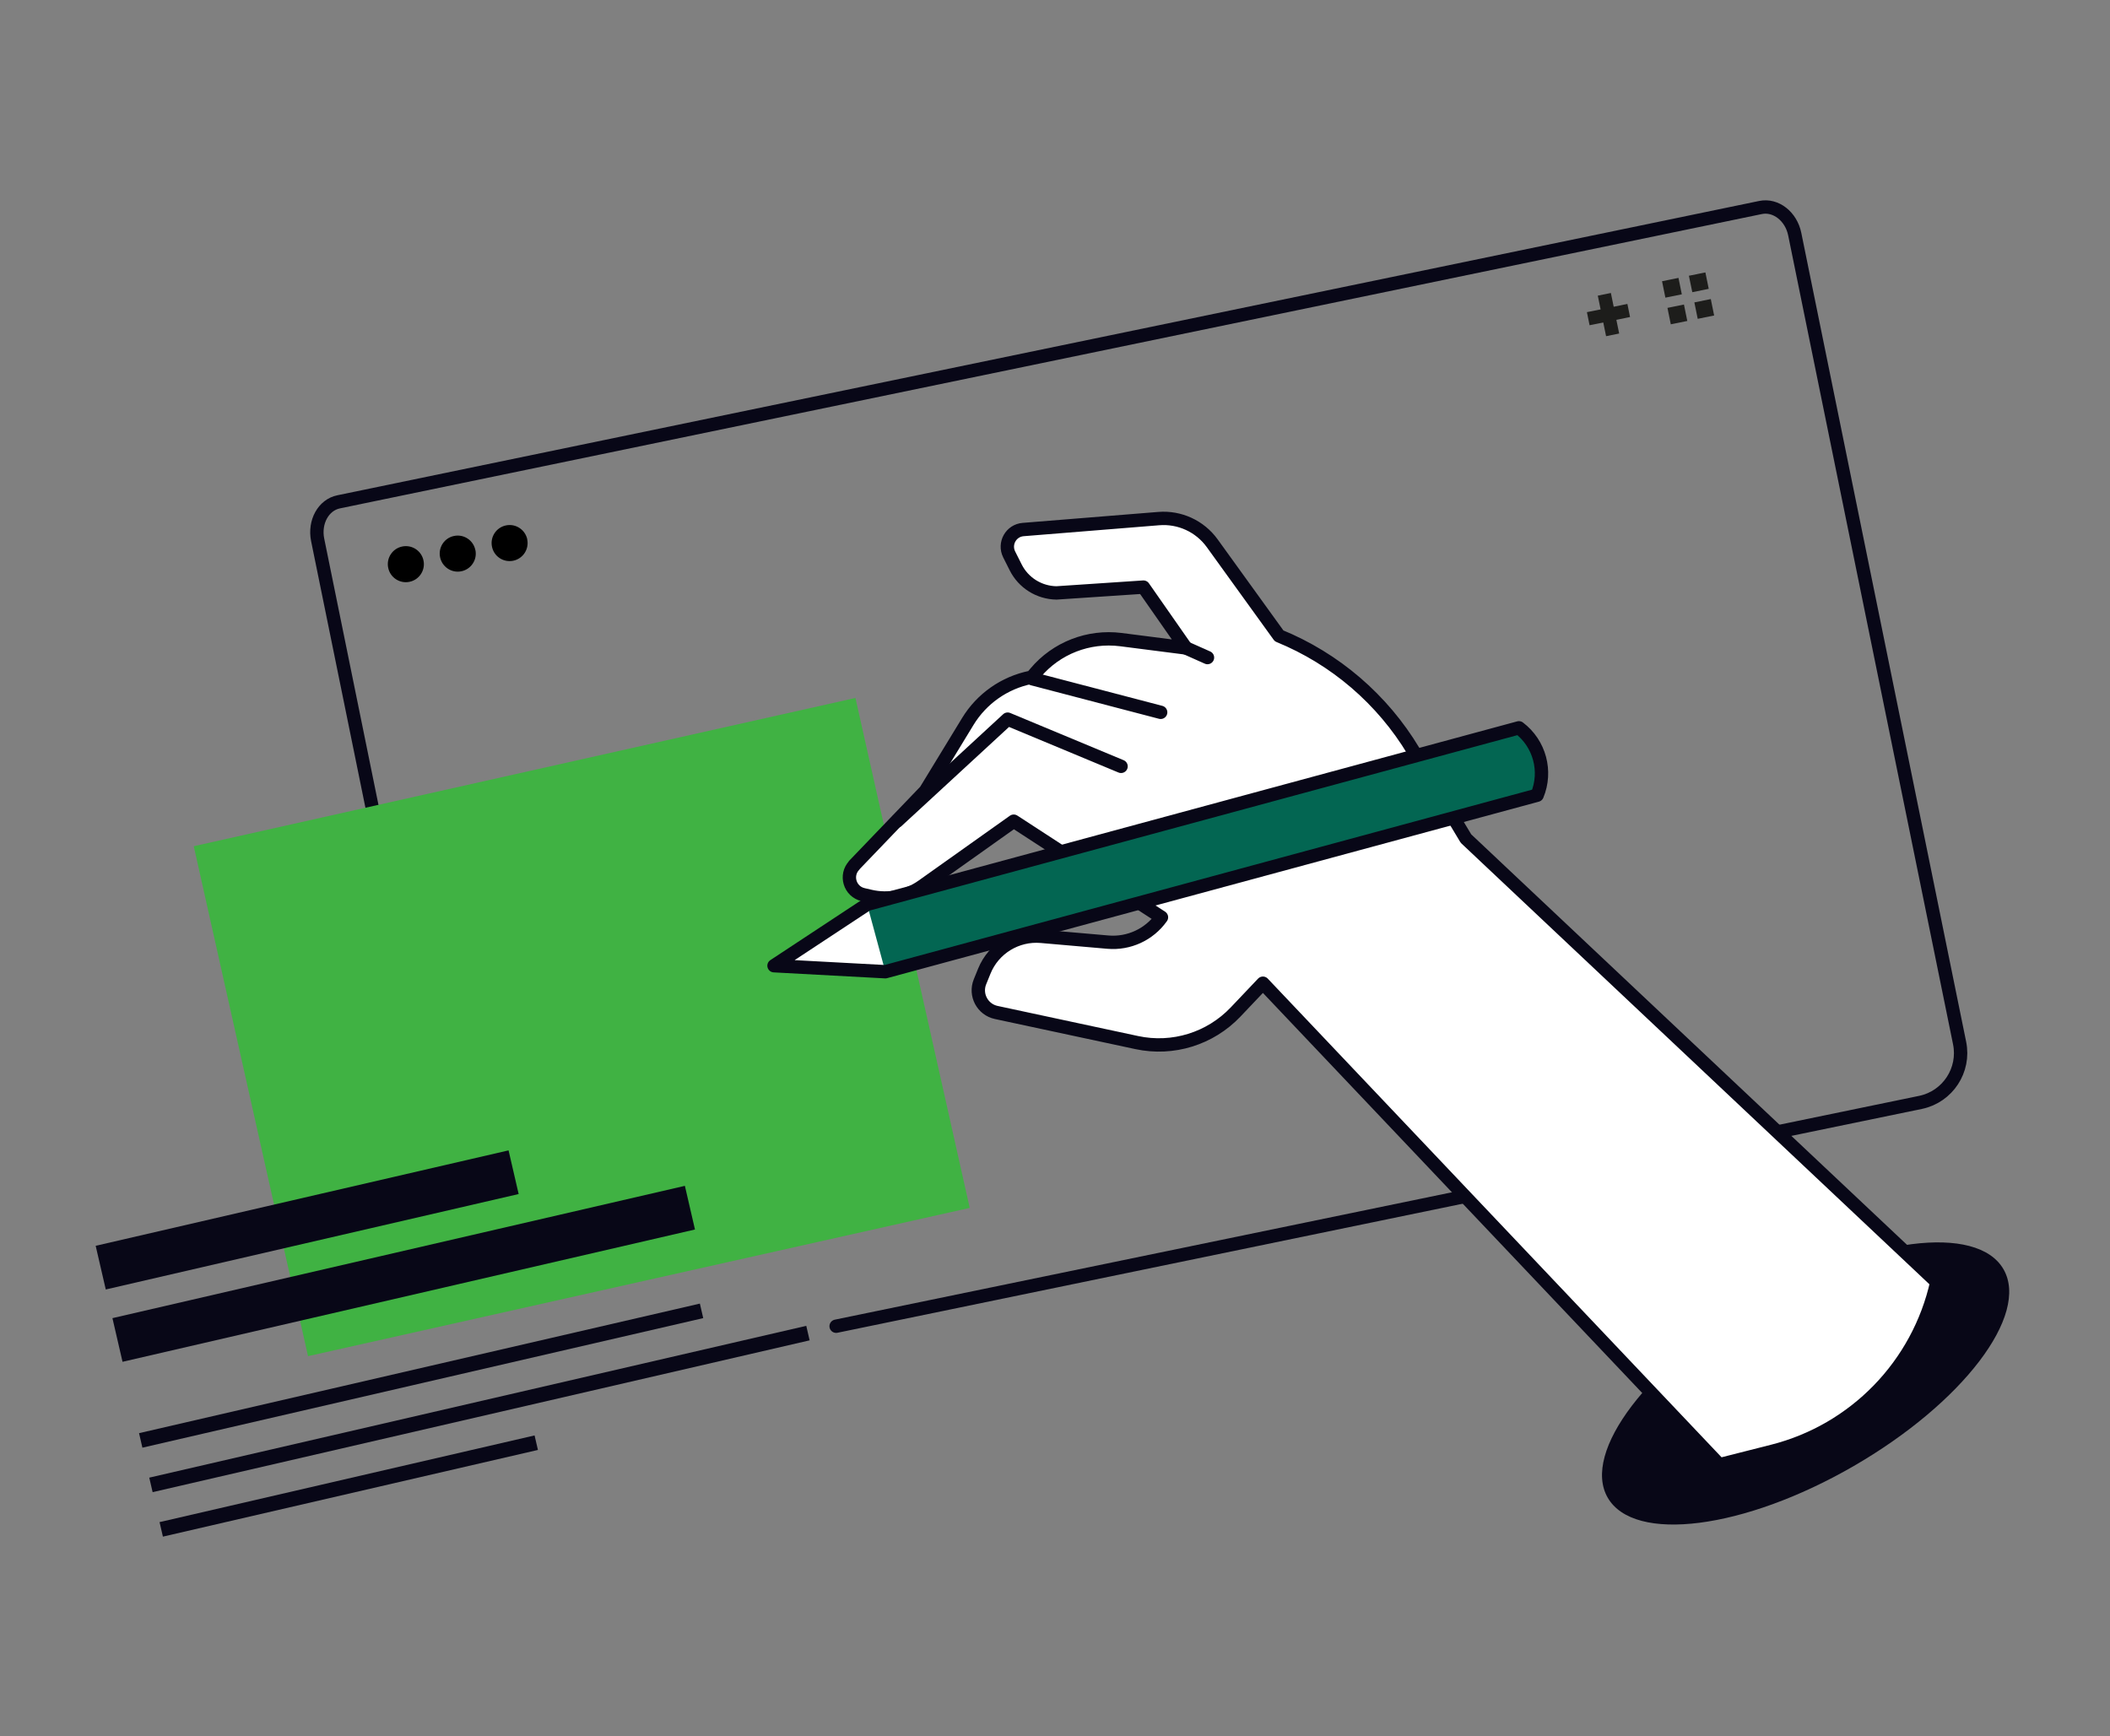 <?xml version="1.0" encoding="UTF-8"?>
<svg xmlns="http://www.w3.org/2000/svg" id="Layer_1" version="1.1" viewBox="0 0 315.92 260">
  <rect x="0" y="0" width="315.92" height="260" fill="#808080" stroke="none"/>
  <defs>
    <style>
      .st0 {
        fill: #40b243;
      }

      .st1 {
        fill: #080717;
      }

      .st2 {
        fill: #1d1d1b;
      }

      .st3 {
        fill: #036652;
      }

      .st4 {
        stroke-width: 2.23px;
      }

      .st4, .st5, .st6, .st7 {
        stroke: #080717;
      }

      .st4, .st8, .st6, .st7 {
        fill: none;
      }

      .st9, .st5 {
        fill: #fff;
      }

      .st5, .st8, .st6 {
        stroke-width: 2px;
      }

      .st5, .st6 {
        stroke-linecap: round;
        stroke-linejoin: round;
      }

      .st8 {
        stroke: #1d1d1b;
      }

      .st7 {
        stroke-width: 6.71px;
      }
    </style>
  </defs>
  <g>
    <path class="st6" d="M125.19,198.58l162.39-33.52c4.05-.86,6.65-4.83,5.82-8.89l-24.68-121.1c-.54-2.68-2.84-4.47-5.12-4L50.71,75.14c-2.28.46-3.69,3.01-3.15,5.69l18.65,91.53"></path>
    <g>
      <path d="M63.41,83.94c.3,1.46-.65,2.89-2.11,3.18-1.46.3-2.89-.65-3.18-2.11-.3-1.46.65-2.89,2.11-3.18,1.46-.3,2.89.65,3.18,2.11Z"></path>
      <path d="M71.18,82.36c.3,1.46-.65,2.89-2.11,3.18-1.46.3-2.88-.65-3.18-2.11-.3-1.46.64-2.89,2.1-3.18,1.46-.3,2.89.65,3.18,2.11Z"></path>
      <path d="M78.94,80.78c.3,1.46-.65,2.89-2.1,3.18-1.46.3-2.89-.64-3.18-2.11-.3-1.46.65-2.89,2.11-3.18,1.46-.3,2.88.65,3.18,2.11Z"></path>
    </g>
    <g>
      <line class="st8" x1="240.21" y1="44.07" x2="241.45" y2="50.14"></line>
      <line class="st8" x1="243.86" y1="46.49" x2="237.8" y2="47.72"></line>
    </g>
    <g>
      <polygon class="st2" points="251.31 41.61 248.85 42.11 249.35 44.57 251.81 44.07 251.31 41.61 251.31 41.61"></polygon>
      <polygon class="st2" points="252.13 45.6 249.66 46.1 250.16 48.56 252.63 48.06 252.13 45.6 252.13 45.6"></polygon>
      <polygon class="st2" points="255.34 40.79 252.87 41.29 253.38 43.75 255.84 43.25 255.34 40.79 255.34 40.79"></polygon>
      <polygon class="st2" points="256.15 44.78 253.69 45.28 254.19 47.74 256.65 47.24 256.15 44.78 256.15 44.78"></polygon>
    </g>
  </g>
  <rect class="st0" x="36.35" y="114.65" width="101.53" height="78.25" transform="translate(-31.53 22.78) rotate(-12.63)"></rect>
  <ellipse class="st1" cx="270.35" cy="207.15" rx="34.21" ry="14.31" transform="translate(-67.36 162.93) rotate(-30)"></ellipse>
  <g>
    <path class="st5" d="M127.89,129.55l10.68-11.13,6.34-10.4c2.08-3.41,5.48-5.79,9.39-6.59l.2-.04.53-.63c3.13-3.73,7.95-5.6,12.78-4.99l9.75,1.25-6.36-9.11-13.02.87c-2.59-.04-4.95-1.51-6.11-3.83l-.97-1.93c-.82-1.64.27-3.59,2.1-3.73l20.3-1.64c3.12-.25,6.15,1.14,7.99,3.68l10.02,13.88c8.4,3.43,15.47,9.5,20.14,17.28l7.84,13.07,70.5,66.41h0c-2.76,12.41-12.27,22.21-24.59,25.33l-7.96,2.02-68.35-72.1-4.09,4.31c-3.8,4-9.4,5.74-14.8,4.58l-21.04-4.51c-2.06-.44-3.23-2.64-2.43-4.6l.65-1.6c1.39-3.41,4.85-5.52,8.52-5.2l9.98.87c3.13.27,6.17-1.13,7.99-3.68l.03-.04-22.12-14.39-13.67,9.71c-2.25,1.6-5.07,2.16-7.76,1.55l-1.12-.26c-2-.46-2.74-2.92-1.32-4.4Z"></path>
    <line class="st6" x1="173.78" y1="106.66" x2="154.59" y2="101.64"></line>
    <line class="st6" x1="180.79" y1="98.46" x2="177.56" y2="97.02"></line>
    <path class="st9" d="M227.42,108.98l-97.59,26.43-13.94,9.19,16.67.9,97.59-26.43h0c1.49-3.59.37-7.74-2.73-10.09h0Z"></path>
    <path class="st3" d="M227.42,108.98l-97.59,26.43,2.73,10.09,97.59-26.43h0c1.49-3.59.37-7.74-2.73-10.09h0Z"></path>
    <path class="st6" d="M227.42,108.98l-97.59,26.43-13.94,9.19,16.67.9,97.59-26.43h0c1.49-3.59.37-7.74-2.73-10.09h0Z"></path>
    <polyline class="st5" points="167.85 114.75 150.87 107.68 134.31 122.95"></polyline>
  </g>
  <g>
    <g>
      <line class="st4" x1="21.07" y1="215.68" x2="105.04" y2="196.28"></line>
      <line class="st4" x1="22.6" y1="222.34" x2="120.97" y2="199.61"></line>
      <line class="st4" x1="24.14" y1="229" x2="80.29" y2="216.02"></line>
    </g>
    <g>
      <line class="st7" x1="15.08" y1="189.81" x2="76.9" y2="175.52"></line>
      <line class="st7" x1="17.59" y1="200.64" x2="103.3" y2="180.83"></line>
    </g>
  </g>
</svg>
